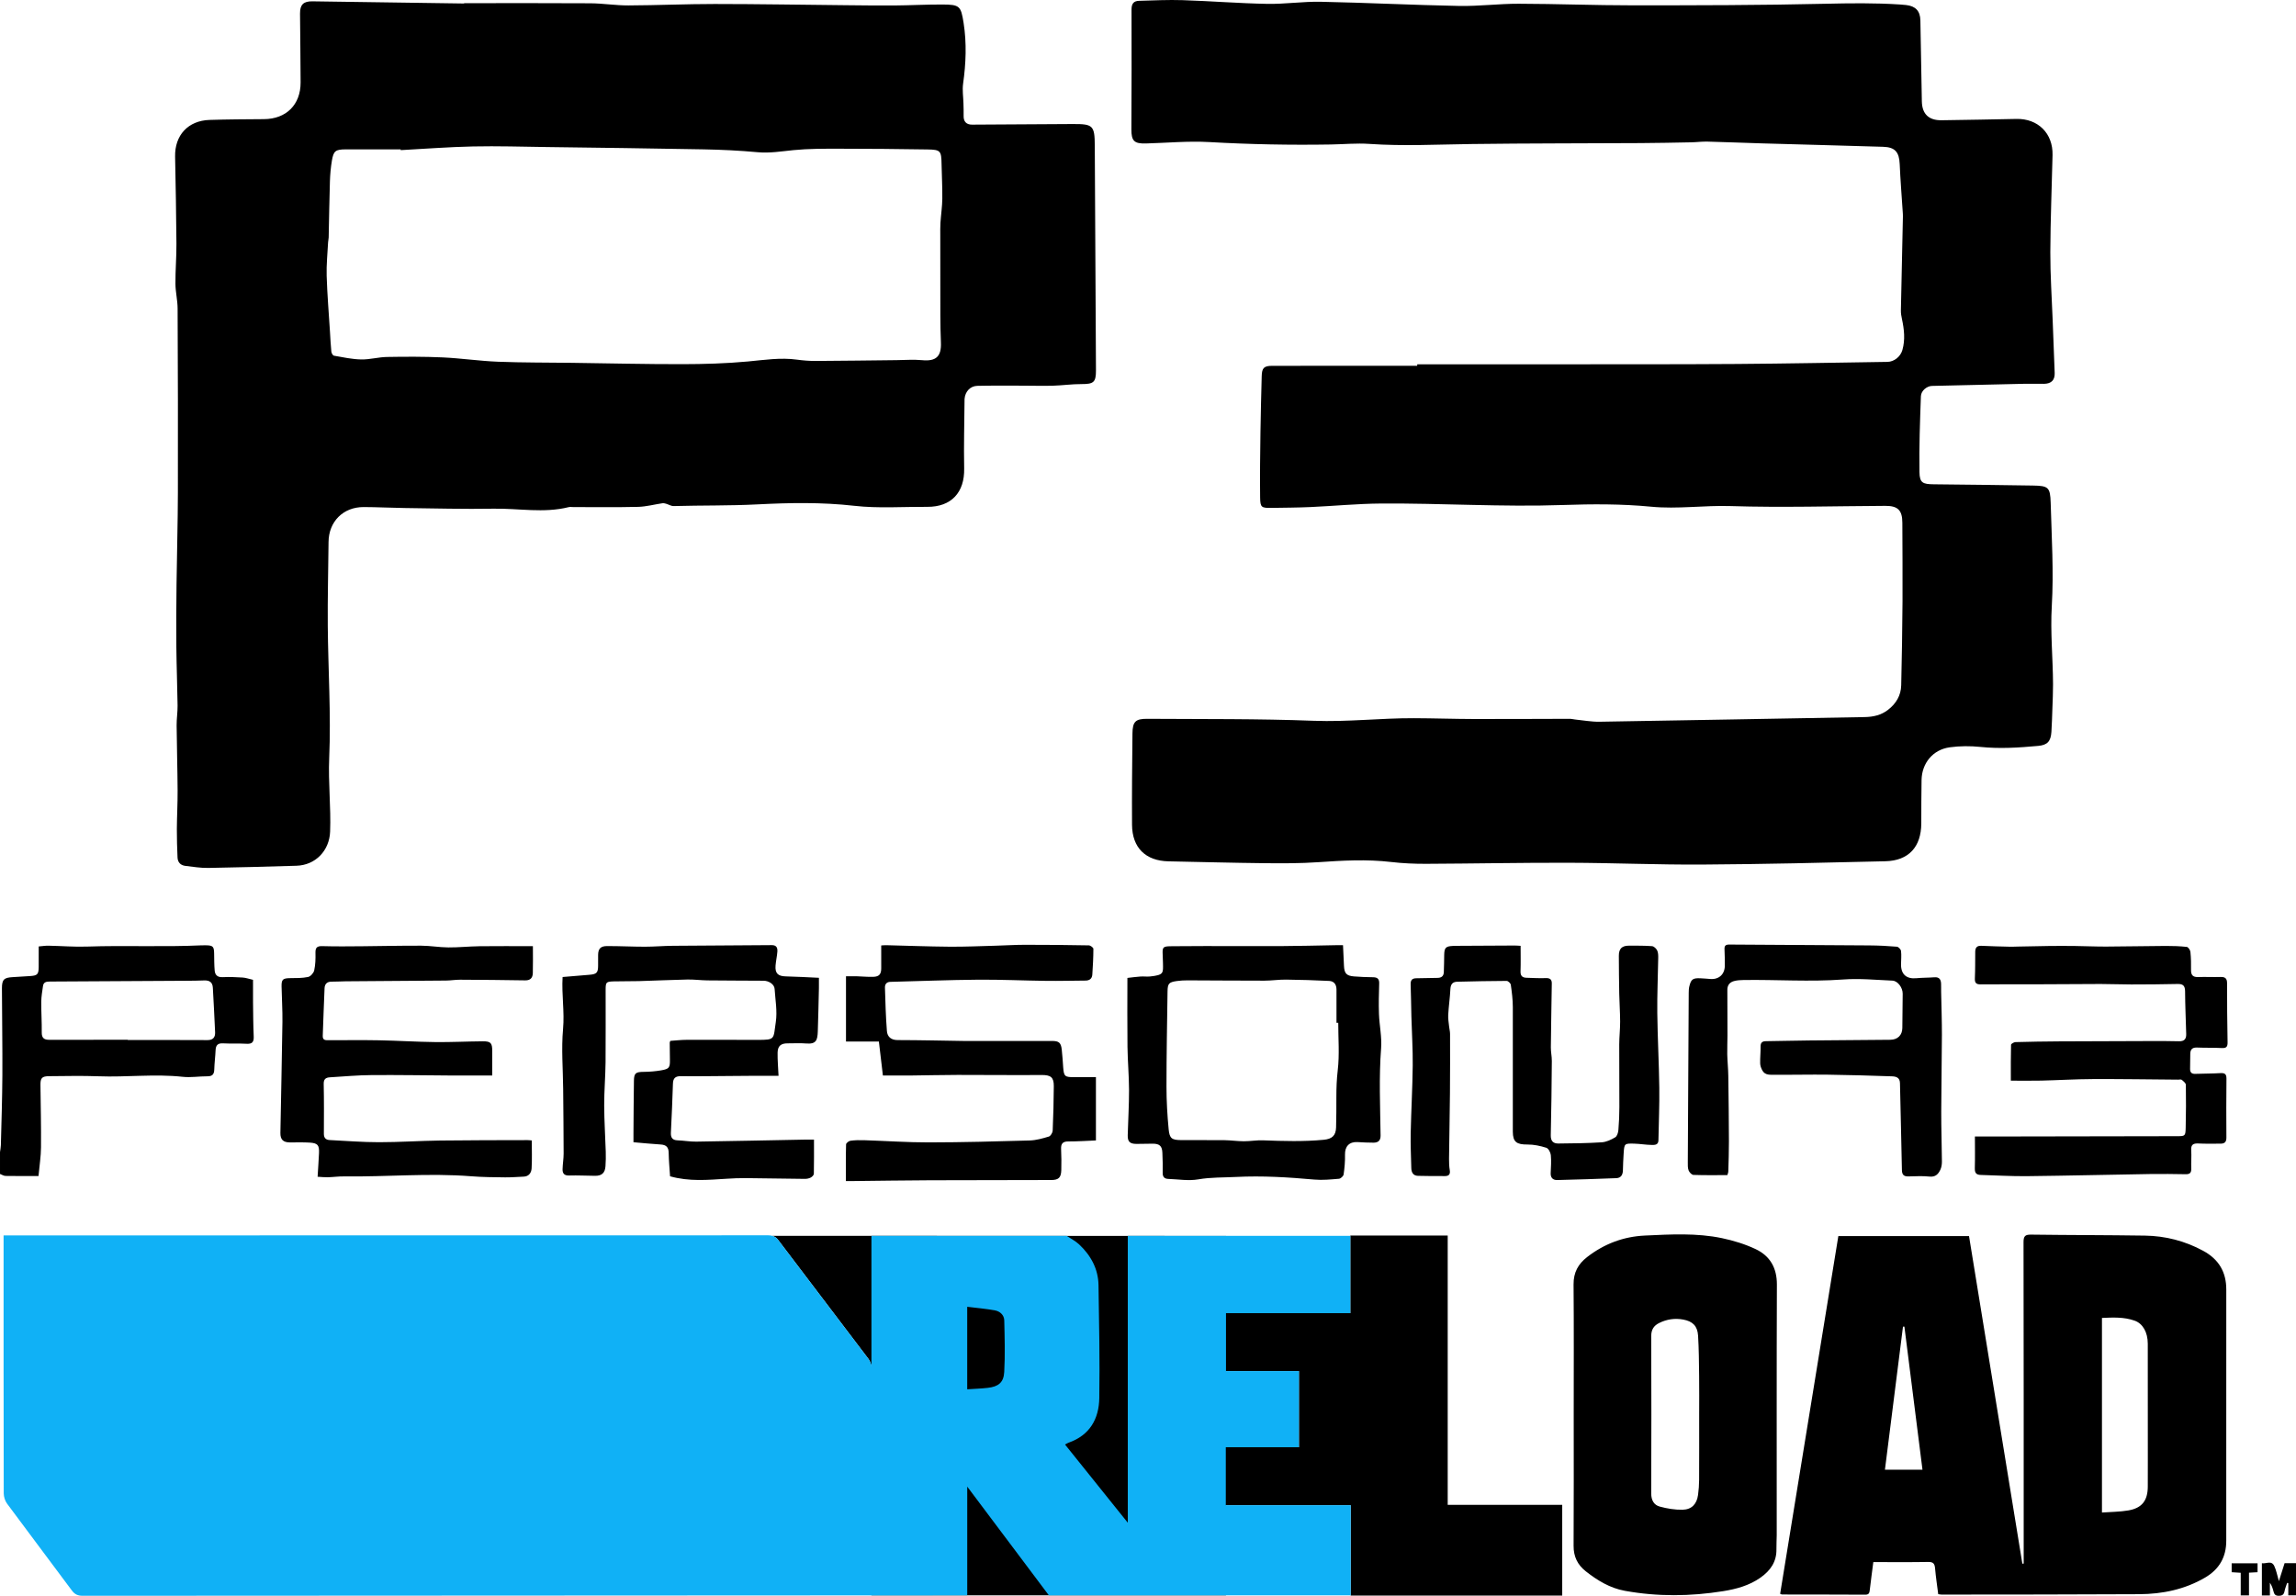 <?xml version="1.0" encoding="UTF-8"?>
<svg xmlns="http://www.w3.org/2000/svg" viewBox="0 0 302.397 210.197">
  <path d="m300.895,205.904l-.751,2.367c-.236-.801-.341-1.445-.614-2.007-.377-.779-1.08-.244-1.627-.355v4.245h1.054v-1.679l0-.002c.238.359.371.724.463,1.1.096.395.228.636.727.624.47-.012.655-.177.741-.611.073-.37.224-.725.341-1.086l.152.025v1.608h1.016v-4.229h-1.502Zm-6.971,1.188l1.193.076v2.976h1.088v-2.99l1.129-.061v-1.171h-3.41v1.17Z"/>
  <path d="m290.184,164.763c-2.405-1.306-4.979-1.965-7.692-2.006-4.985-.075-9.971-.064-14.956-.131-.782-.01-1.027.159-1.025.994.029,13.79.021,27.579.021,41.369v.973l-.177.005c-2.342-14.387-4.684-28.775-7.023-43.148h-17.211l-7.665,47.119c.145.056.193.09.241.09,3.661.007,7.321.004,10.981.024.492.003.543-.257.586-.639.137-1.203.304-2.404.465-3.654,2.467,0,4.852.026,7.235-.017.681-.013.847.252.899.859.097,1.129.271,2.252.414,3.383h-.001c.199.025.327.056.456.056,8.673-.012,17.346-.004,26.018-.054,3.059-.017,6-.619,8.687-2.194,1.86-1.091,2.776-2.699,2.776-4.841.001-11.032-.004-22.063.004-33.095.002-2.313-.996-3.987-3.033-5.093Zm-41.927,28.829c.797-6.315,1.587-12.579,2.377-18.844l.187-.006c.79,6.251,1.579,12.503,2.381,18.85h-4.945Zm34.619,2.248c-.015,1.81-.753,2.792-2.523,3.108-1.131.201-2.3.193-3.512.283v-25.632c1.462-.066,2.908-.14,4.311.362,1.065.38,1.721,1.52,1.723,3.034.008,5.115.006,10.231.006,15.346,0,1.167.005,2.333-.005,3.499Zm-51.647-31.305c-1.395-.657-2.914-1.126-4.428-1.443-3.35-.7-6.754-.501-10.145-.344-2.836.132-5.371,1.087-7.619,2.831-1.189.922-1.802,2.039-1.789,3.599.049,5.699.019,11.399.019,17.098,0,5.779.021,11.557-.015,17.335-.009,1.425.515,2.502,1.608,3.363,1.537,1.211,3.196,2.215,5.138,2.568,4.314.783,8.649.74,12.969.045,1.726-.278,3.419-.738,4.889-1.772,1.312-.922,2.15-2.096,2.112-3.776-.014-.609.038-1.219.038-1.828.003-11.002-.021-22.003.022-33.004.009-2.196-.902-3.778-2.799-4.672Zm-7.437,21.816v.002c-.001,2.861.008,5.723-.007,8.585-.003.66-.055,1.324-.143,1.979-.16,1.188-.829,1.924-2.034,1.947-1.006.019-2.043-.15-3.016-.417-.759-.208-1.118-.843-1.115-1.719.025-6.916.024-13.833.001-20.75-.003-.833.338-1.359,1.038-1.708,1.004-.501,2.066-.658,3.168-.457,1.255.228,1.887.849,1.964,2.131.107,1.77.117,3.546.139,5.319.022,1.696.005,3.392.005,5.088Zm-33.12,11.87v-35.475h-12.825v10.224h-16.375v-10.169l-59.761-.016c.313.084.564.256.805.576,3.933,5.204,7.895,10.386,11.831,15.588.188.247.342.577.388.889h.037v30.301h46.699v-11.868h16.422v11.896h27.862v-11.947l-.001.001h-15.083Zm-19.597-7.589h-9.603v-10.032h9.603v10.032Z"/>
  <path fill="#10b1f6" d="m161.446,198.271v-7.639h9.629v-10.032h-9.604v-7.63h16.376v-10.185h-29.311v37.788c-2.821-3.514-5.518-6.875-8.266-10.299.213-.112.339-.199.477-.247,2.781-.973,3.993-3.132,4.035-5.875.076-4.955-.022-9.914-.103-14.871-.035-2.151-1.015-3.928-2.563-5.377-.47-.44-1.072-.741-1.634-1.119h-25.709v17.222c0-.356-.203-.766-.425-1.058-3.936-5.202-7.898-10.384-11.831-15.588-.242-.32-.493-.492-.805-.576-.154-.041-.319-.068-.514-.068-33.269.014-66.539.013-99.808.013H.473v.95c0,11.008-.005,22.015.019,33.023.001.459.171.996.443,1.364,2.821,3.817,5.69,7.599,8.515,11.413.389.525.785.717,1.439.717,34.304-.017,116.502-.058,116.502-.058v-14.319c3.629,4.834,7.149,9.522,10.751,14.319h39.752v-11.868h-16.448Zm-29.183-17.545c-.077,1.391-.779,1.926-2.167,2.083h.001c-.884.1-1.775.128-2.709.191v-10.869c1.252.156,2.471.255,3.668.478.656.122,1.194.616,1.211,1.313.054,2.268.121,4.542-.004,6.804Z"/>
  <path d="m292.397,141.354c-1.084.069-2.173.05-3.259.096-.479.02-.693-.184-.691-.64.003-.663.016-1.325.025-1.988.007-.582.261-.864.884-.838,1.083.044,2.17.011,3.253.064.585.029.788-.133.775-.752-.053-2.596-.064-5.192-.066-7.788,0-.624-.253-.84-.864-.82-.979.033-1.962-.025-2.941.011-.694.025-.953-.26-.941-.936.014-.794,0-1.594-.081-2.383-.025-.241-.289-.631-.477-.652-.916-.1-1.843-.132-2.766-.127-2.62.014-5.24.072-7.86.083-1.35.006-2.7-.059-4.05-.076-1.136-.014-2.273-.016-3.409-.003-1.402.016-2.804.052-4.206.079-.344.007-.688.026-1.031.017-1.242-.032-2.486-.055-3.727-.118-.596-.03-.811.245-.815.79-.008,1.167.004,2.334-.047,3.499-.026.587.166.798.758.793,2.456-.022,4.913-.005,7.369-.012,2.809-.009,5.619-.038,8.428-.04,1.347,0,2.693.062,4.04.061,2.038-.002,4.076-.016,6.113-.062.72-.016.974.245.978.974.01,1.876.099,3.751.148,5.627.017.64-.249.965-.955.944-1.402-.043-2.807-.031-4.21-.027-3.868.009-7.735.019-11.603.042-1.907.011-3.814.042-5.72.096-.206.006-.578.224-.582.352-.041,1.521-.026,3.043-.026,4.726,1.365,0,2.687.025,4.008-.006,2.25-.053,4.498-.193,6.747-.201,3.762-.015,7.524.045,11.286.074.159.001.371-.057.466.022.22.184.54.433.543.66.031,1.879.022,3.759-.023,5.638-.027,1.124-.066,1.124-1.194,1.126-7.368.013-14.736.027-22.104.039-1.429.002-2.858,0-4.462,0,0,1.435.027,2.832-.013,4.228l.003.002c-.017.595.226.822.772.837,2.039.057,4.079.184,6.117.161,5.408-.061,10.815-.195,16.222-.281,1.556-.025,3.114,0,4.67.025.551.009.746-.206.722-.758-.035-.793.052-1.593-.006-2.384-.057-.781.292-.941.98-.905.952.049,1.907.016,2.861.022.543.004.799-.199.794-.803-.023-2.595-.013-5.19.008-7.785.005-.63-.279-.738-.841-.703Zm-36.636-5.021c.004-1.908-.067-3.816-.103-5.724-.006-.344.008-.69-.006-1.034-.021-.557-.24-.896-.879-.846-.79.062-1.586.046-2.374.122-1.308.127-2.041-.519-2.022-1.837.008-.583.068-1.173,0-1.747-.026-.216-.336-.549-.539-.566-1.206-.101-2.418-.161-3.629-.17-6.149-.045-12.298-.065-18.447-.114-.504-.004-.658.166-.634.641.035.715.041,1.431.039,2.147-.003,1.123-.771,1.828-1.882,1.748-.45-.032-.899-.076-1.349-.094-.983-.039-1.215.128-1.444,1.071-.068.279-.077.576-.078.865-.044,7.423-.086,14.846-.121,22.27-.002.37-.021.768.107,1.1.097.252.41.586.637.594,1.453.054,2.909.027,4.46.027.031-.109.121-.285.126-.463l.003-.003c.039-1.32.088-2.64.083-3.959-.01-2.89-.04-5.78-.083-8.67-.014-.941-.115-1.88-.137-2.821-.019-.816.029-1.633.029-2.45.001-2.011-.002-4.023-.016-6.034-.004-.629.322-1.01.884-1.161.399-.107.828-.133,1.245-.139,4.368-.064,8.734.254,13.108-.068,2.153-.159,4.336.054,6.503.149.706.031,1.356.924,1.353,1.717-.006,1.511-.021,3.023-.046,4.534-.015.927-.611,1.529-1.576,1.541-3.553.041-7.106.054-10.659.09-1.908.019-3.816.071-5.725.094-.494.006-.717.186-.709.711.011.741-.076,1.484-.055,2.224.009.316.138.654.295.935.366.652,1.055.547,1.636.552,2.334.022,4.668-.04,7.001-.009,2.805.036,5.61.121,8.413.217.53.018,1.053.139,1.068.893.076,3.812.188,7.623.255,11.436.011.624.24.866.842.855.928-.016,1.865-.081,2.782.02.809.089,1.182-.339,1.452-.932.147-.323.196-.716.193-1.076-.017-2.18-.093-4.36-.089-6.54.006-3.366.08-6.731.088-10.096Zm-37.363-10.131c.005-.339.003-.717-.137-1.008-.119-.248-.431-.546-.678-.565-1.003-.077-2.014-.063-3.022-.066-.945-.003-1.354.398-1.35,1.345.006,1.671.021,3.342.054,5.012.024,1.213.114,2.424.117,3.637.002,1.004-.114,2.008-.118,3.013-.009,2.753.024,5.506.017,8.259-.003,1.007-.043,2.017-.13,3.019-.029.338-.167.809-.412.956-.535.319-1.161.62-1.767.66-1.903.124-3.813.142-5.721.16-.68.007-1.025-.32-1.006-1.099.081-3.255.112-6.511.14-9.768.005-.599-.135-1.2-.129-1.8.027-2.808.085-5.615.125-8.423.007-.529-.256-.719-.801-.697-.846.033-1.695-.02-2.543-.045-.545-.016-.796-.264-.775-.852.038-1.085.011-2.172.011-3.355-.33-.017-.563-.04-.796-.039l-.006 0c-2.614.011-5.227.026-7.84.041-.106,0-.212.008-.318.014-.899.048-1.084.244-1.103,1.166-.016.768-.015,1.537-.051,2.304-.024.508-.318.736-.838.736-.922,0-1.845.052-2.767.05-.59,0-.785.262-.763.834.054,1.404.06,2.81.098,4.214.058,2.147.198,4.295.176,6.441-.031,2.967-.205,5.931-.267,8.898-.032,1.536.04,3.075.079,4.613.014.562.241,1.008.875,1.025,1.193.032,2.387.033,3.581.03.502-.002.698-.248.611-.774-.082-.492-.103-.999-.097-1.499.033-2.89.095-5.78.121-8.67.024-2.595.018-5.191.013-7.787,0-.312-.089-.623-.12-.936-.052-.521-.152-1.047-.123-1.564.064-1.137.231-2.269.288-3.406.031-.626.294-.946.894-.961,2.171-.054,4.343-.103,6.515-.109.19,0,.52.31.548.509.137.969.262,1.949.265,2.926.017,5.475-.017,10.95,0,16.425.004,1.376.523,1.701,1.937,1.691.827-.006,1.679.177,2.472.427.281.089.561.614.595.964.077.787.014,1.589-.019,2.384-.026.617.316.916.859.904,2.596-.059,5.191-.146,7.785-.248.608-.024.856-.436.87-1.024.018-.742.048-1.484.097-2.225.087-1.309.096-1.33,1.377-1.298.766.019,1.529.159,2.294.169.384.005.899.036.911-.605.041-2.305.144-4.61.114-6.914-.042-3.285-.226-6.568-.264-9.853-.028-2.411.086-4.824.122-7.236Zm-36.75,3.339c.017-.592-.228-.807-.788-.817-.848-.015-1.698-.036-2.542-.11-1-.087-1.266-.407-1.31-1.42-.038-.885-.082-1.769-.125-2.692-.426,0-.715-.005-1.004,0-2.412.041-4.823.109-7.234.119-4.452.018-8.904-.031-13.355.011-2.577.024-2.155-.19-2.121,2.183.019,1.351.16,1.606-1.684,1.805-.419.045-.849-.02-1.271.008-.548.036-1.093.115-1.728.185l.001.002c0,3.124-.027,6.092.01,9.059.024,1.905.2,3.809.205,5.714.005,1.982-.123,3.965-.173,5.948-.021.843.279,1.132,1.138,1.139.716.006,1.432-.032,2.148-.029.914.003,1.242.306,1.278,1.2.035.873.062,1.748.04,2.62-.014.544.22.803.729.821,1.323.047,2.684.28,3.963.058,1.663-.288,3.306-.232,4.964-.317,3.459-.177,6.883.038,10.318.345,1.071.096,2.167-.015,3.245-.106.227-.019.579-.344.611-.565.124-.863.204-1.742.183-2.613-.026-1.073.554-1.712,1.632-1.655.715.038,1.431.085,2.146.078.579-.005.916-.272.908-.931-.048-3.835-.228-7.667.068-11.506.115-1.484-.225-2.998-.28-4.501-.049-1.342-.012-2.689.028-4.033Zm-5.461,11.44c-.14,1.183-.179,2.338-.179,3.513-.001,1.338.003,2.676-.038,4.013-.033,1.083-.539,1.522-1.627,1.626-2.662.255-5.324.173-7.989.072-.841-.032-1.687.125-2.531.122-.859-.002-1.718-.132-2.578-.142-1.908-.023-3.817.008-5.726-.011-1.17-.012-1.484-.213-1.598-1.405-.179-1.869-.288-3.751-.288-5.628,0-4.182.08-8.363.139-12.545.014-1.045.182-1.225,1.23-1.373.471-.067.951-.09,1.427-.089,3.367.01,6.734.043,10.101.04.95-.001,1.902-.149,2.852-.139,1.894.021,3.788.082,5.68.174.655.032.963.485.962,1.141-.002,1.457,0,2.915,0,4.371h.231c0,2.089.177,4.2-.068,6.26Zm-34.735.898c-1.19.016-1.334-.105-1.421-1.258-.06-.793-.102-1.588-.193-2.378-.104-.905-.375-1.128-1.289-1.128-3.759,0-7.519.002-11.278.004-.027,0-.053.003-.08.002-2.991-.046-5.983-.117-8.974-.122-.879-.001-1.347-.453-1.406-1.19-.151-1.9-.199-3.808-.258-5.714-.013-.432.193-.752.717-.765,3.841-.095,7.681-.253,11.522-.285,3.005-.025,6.011.119,9.016.155,1.721.021,3.442-.027,5.163-.038.534-.004.86-.26.894-.788.074-1.132.14-2.266.14-3.399,0-.157-.388-.446-.6-.45-2.805-.052-5.611-.079-8.417-.077-1.296.001-2.592.088-3.889.122-2.01.053-4.022.146-6.032.13-2.782-.022-5.564-.131-8.346-.198-.256-.006-.512.027-.659.035,0,1.048-.007,2.014.002,2.98.007.783-.253,1.124-1.04,1.153-.711.025-1.425-.053-2.137-.073-.464-.013-.929-.002-1.464-.002v8.593h4.331l.53,4.482c1.129,0,2.315.01,3.5-.002l.002.001c2.11-.021,4.221-.077,6.331-.081,3.682-.006,7.365.044,11.047.012,1.195-.01,1.637.264,1.629,1.46-.013,1.956-.061,3.912-.147,5.866-.012.277-.273.711-.507.781-.82.248-1.675.492-2.524.517-4.425.128-8.852.245-13.279.252-2.833.004-5.666-.195-8.5-.287-.608-.02-1.225-.012-1.825.07-.219.03-.572.308-.577.481-.045,1.581-.026,3.163-.026,4.827.362,0,.648.003.934,0,3.367-.035,6.735-.089,10.102-.103,5.343-.022,10.687-.012,16.03-.032.959-.004,1.276-.328,1.305-1.296.027-.927.016-1.857-.026-2.783-.032-.704.215-1.004.955-1.002,1.202.004,2.404-.081,3.633-.13v-8.345c-.996,0-1.943-.01-2.889.003Zm-37.946-13.268c-1.042-.023-1.445-.397-1.36-1.439.049-.606.191-1.206.237-1.812.037-.492-.096-.872-.737-.867-4.35.038-8.7.049-13.05.088-1.217.011-2.434.121-3.651.121-1.667,0-3.335-.09-5.002-.084-.851.003-1.156.362-1.167,1.159-.007.477,0,.955-.002,1.432-.004.902-.19,1.107-1.099,1.186-1.183.103-2.367.198-3.579.299-.134,2.362.269,4.575.062,6.838l.001.004c-.239,2.613-.01,5.269.013,7.906.025,2.838.057,5.675.061,8.513,0,.684-.122,1.368-.14,2.053-.014.554.222.852.865.833,1.139-.034,2.28.03,3.421.039.881.006,1.306-.379,1.366-1.269.043-.634.056-1.273.036-1.909-.062-2.033-.2-4.065-.206-6.098-.005-1.899.162-3.799.181-5.699.032-3.179,0-6.359.009-9.538.003-1.006.068-1.068,1.1-1.099,1.087-.032,2.175-.004,3.261-.035,2.138-.061,4.275-.166,6.414-.21.873-.018,1.748.105,2.622.115,2.467.028,4.934.027,7.401.044.726.005,1.42.489,1.458,1.076.094,1.454.368,2.945.157,4.359-.341,2.289-.029,2.36-2.429,2.358-3.104-.002-6.208-.019-9.311-.008-.731.003-1.462.09-2.156.136-.047.147-.076.197-.076.246.006.742.012,1.485.026,2.227.02,1.044-.088,1.225-1.153,1.41-.75.13-1.519.193-2.281.2-1.058.009-1.29.152-1.306,1.163-.037,2.307-.043,4.614-.061,6.921-.003.389,0,.777,0,1.186,1.266.108,2.425.227,3.586.298.712.044,1.04.338,1.052,1.083.017,1.077.123,2.152.183,3.106,2.514.712,4.973.474,7.43.324.817-.05,1.637-.093,2.455-.086,2.624.023,5.248.075,7.872.101.258.002.541-.055.767-.173.18-.094.41-.319.413-.49.032-1.476.019-2.952.019-4.513-.346,0-.659-.005-.972,0-4.847.093-9.694.198-14.541.27-.817.012-1.635-.142-2.454-.169-.702-.024-.912-.38-.88-1.024.103-2.14.205-4.281.269-6.422.022-.743.308-1.016,1.062-1.006,2.118.027,4.238-.011,6.357-.024,1.084-.007,2.167-.02,3.251-.025,1.073-.004,2.146,0,3.239,0-.049-1.081-.139-2.06-.124-3.038.014-.907.448-1.247,1.355-1.237.796.009,1.596-.052,2.386.016,1.339.115,1.512-.415,1.553-1.582.066-1.898.102-3.796.147-5.695.01-.419.001-.838.001-1.373-1.502-.067-2.926-.154-4.351-.186Zm-40.409-3.973v.003c-1.349.017-2.697.164-4.045.154-1.187-.009-2.372-.221-3.559-.228-2.572-.014-5.145.054-7.717.074-1.777.014-3.555.038-5.331-.015-.718-.021-.914.22-.896.901.02.765-.004,1.55-.166,2.292-.075.345-.482.801-.809.87-.765.161-1.572.143-2.363.153-.949.013-1.143.161-1.127,1.086.028,1.562.136,3.124.114,4.685-.067,4.871-.183,9.742-.268,14.613-.015.88.366,1.246,1.232,1.255.875.009,1.753-.032,2.625.024,1.067.068,1.276.335,1.227,1.403-.046,1.001-.117,2-.183,3.095.5.027.916.078,1.329.067.715-.02,1.43-.121,2.144-.112,5.588.072,11.175-.461,16.766-.018,1.478.117,2.966.125,4.449.143.819.01,1.639-.062,2.458-.095.698-.028,1.005-.532,1.038-1.087.072-1.209.022-2.425.022-3.68-.198-.016-.377-.044-.557-.043-3.846.013-7.692.003-11.538.055-2.675.036-5.349.221-8.023.22-2.17,0-4.34-.174-6.509-.284-.493-.025-.757-.284-.755-.819.009-2.194.026-4.389-.022-6.583-.014-.665.314-.832.836-.864,1.824-.111,3.649-.278,5.474-.292,3.553-.027,7.107.038,10.661.058,1.715.009,3.431.002,5.226.002,0-1.194.002-2.221,0-3.248-.003-1.041-.192-1.267-1.25-1.26-2.094.015-4.189.125-6.282.1-2.457-.029-4.912-.188-7.369-.235-2.201-.042-4.403-.007-6.605-.011-.397,0-.84.05-.816-.572.08-2.093.144-4.186.238-6.278.025-.547.322-.868.924-.862.609.007,1.219-.042,1.829-.047,4.42-.034,8.84-.059,13.259-.099.608-.005,1.217-.113,1.825-.11,2.864.014,5.727.037,8.591.086.698.012.984-.352,1.001-.951.034-1.136.01-2.274.01-3.554-2.488,0-4.788-.02-7.088.008Zm-29.772,4.424c-.539-.123-.948-.272-1.364-.299-.872-.056-1.75-.092-2.621-.05-.677.033-1.014-.265-1.066-.878-.063-.737-.06-1.48-.071-2.22-.014-.946-.155-1.092-1.114-1.099-.186-.002-.372-.004-.557.005-5.019.236-10.043-.012-15.064.163-1.691.059-3.388-.084-5.082-.116-.411-.008-.823.06-1.286.098,0,.969.007,1.842-.002,2.715-.01.945-.171,1.118-1.084,1.183-.767.054-1.534.103-2.302.143-1.183.061-1.459.308-1.456,1.48.01,3.809.077,7.618.057,11.427-.016,3.075-.123,6.149-.198,9.223-.008.311-.075.621-.115.931l.001.001v2.865c.243.091.486.257.731.261,1.45.025,2.9.012,4.341.012.127-1.386.318-2.579.328-3.773.024-2.73-.038-5.461-.072-8.191-.012-.944.182-1.181,1.146-1.188,2.166-.015,4.334-.07,6.497.013,3.697.143,7.393-.333,11.092.07,1.07.117,2.171-.073,3.257-.067.658.003.884-.276.901-.904.022-.847.138-1.691.174-2.538.029-.663.301-.936.992-.897,1.031.058,2.07-.005,3.101.054.761.044.96-.265.928-.979-.068-1.504-.072-3.012-.09-4.518-.012-.976-.002-1.953-.002-2.927Zm-5.993,7.941c-3.5-.023-7.001-.01-10.502-.01v-.034c-3.446,0-6.893-.006-10.34.005-.689.002-1.001-.241-.991-.981.018-1.351-.077-2.704-.064-4.055.007-.682.133-1.363.227-2.042.077-.55.463-.595.938-.597,5.992-.024,11.983-.063,17.975-.102.768-.005,1.537-.012,2.305-.043.696-.028,1.118.219,1.155.972.097,1.957.225,3.913.297,5.871.022.618-.253,1.021-1,1.016Z"/>
  <path d="m270.234,79.833c.263-4.515-.019-9.065-.147-13.598-.058-2.061-.309-2.245-2.346-2.278-4.35-.072-8.7-.118-13.05-.165-1.445-.016-1.862-.182-1.886-1.603-.055-3.331.069-6.666.189-9.997.026-.732.797-1.342,1.449-1.358,4.104-.102,8.207-.196,12.311-.284.822-.018,1.645.023,2.467.007.963-.019,1.426-.494,1.393-1.435-.08-2.331-.179-4.661-.267-6.992-.112-2.967-.317-5.935-.307-8.902.015-4.269.195-8.537.293-12.806.066-2.86-1.918-4.818-4.764-4.757-3.285.071-6.57.125-9.855.174-1.685.025-2.563-.821-2.595-2.491-.068-3.553-.12-7.107-.193-10.66-.026-1.246-.638-1.887-1.876-2.025-.264-.029-.528-.052-.793-.07-3.309-.219-6.612-.173-9.93-.095-8.424.197-16.853.203-25.279.205-5.012.001-10.024-.199-15.036-.21-2.615-.006-5.233.339-7.846.289-6.07-.116-12.135-.426-18.205-.549-2.354-.048-4.717.32-7.072.276-3.711-.07-7.417-.368-11.128-.489-1.904-.062-3.813.036-5.72.086-.725.019-1.016.361-1.012,1.162.028,5.25,0,10.5-.019,15.751-.006,1.549.363,1.921,1.923,1.878,2.783-.077,5.577-.342,8.346-.184,5.328.304,10.653.406,15.985.319,1.696-.028,3.4-.195,5.085-.078,4.51.313,9.013.073,13.52.015,7.398-.095,14.798-.079,22.197-.122,2.223-.013,4.445-.058,6.667-.101.715-.014,1.43-.112,2.143-.094,2.386.059,4.771.163,7.158.232,5.329.154,10.659.288,15.988.451,1.579.048,2.115.703,2.182,2.292.088,2.087.26,4.17.395,6.256.014.21.031.421.026.631-.089,4.134-.186,8.268-.266,12.403-.007.366.062.74.14,1.101.291,1.36.447,2.719.058,4.087-.251.881-1.095,1.55-1.972,1.562-6.619.096-13.237.229-19.856.275-7.79.054-15.581.037-23.371.043-6.233.005-12.466.001-18.699.001v.195c-6.365,0-12.729-.005-19.094.005-1.098.002-1.363.281-1.39,1.366-.062,2.464-.132,4.927-.165,7.391-.039,2.862-.08,5.725-.043,8.587.017,1.321.174,1.391,1.536,1.369,1.697-.028,3.396-.033,5.091-.109,3.097-.139,6.192-.445,9.289-.466,7.982-.055,15.956.474,23.947.196,3.868-.135,7.754-.154,11.646.223,3.459.335,6.955-.194,10.459-.083,6.783.214,13.58.003,20.371-.028,1.668-.008,2.243.582,2.246,2.242.005,3.448.045,6.895.022,10.343-.025,3.683-.088,7.366-.173,11.048-.031,1.353-.684,2.428-1.751,3.247-.9.691-1.939.922-3.057.941-11.643.204-23.286.428-34.93.614-1.07.017-2.143-.188-3.215-.294-.235-.023-.469-.091-.704-.09-4.216.006-8.433.037-12.649.026-2.625-.007-5.25-.099-7.875-.108-4.393-.015-8.759.509-13.175.341-7.312-.28-14.638-.21-21.958-.259-1.549-.01-1.92.386-1.935,1.948-.04,4.003-.082,8.006-.056,12.009.02,3.034,1.797,4.757,4.814,4.815,4.217.082,8.433.2,12.65.244,2.357.025,4.722.03,7.071-.133,3.206-.222,6.397-.4,9.605-.024,1.523.178,3.069.246,4.604.239,6.26-.026,12.52-.156,18.779-.139,5.86.016,11.721.272,17.58.237,8.036-.048,16.072-.243,24.107-.435,3.079-.073,4.724-1.885,4.74-4.984.01-1.91-.004-3.82.036-5.728.047-2.227,1.502-3.993,3.712-4.297,1.327-.183,2.708-.188,4.042-.051,2.552.263,5.08.098,7.613-.136,1.211-.112,1.654-.6,1.735-1.845.065-1.002.092-2.007.126-3.011.037-1.083.092-2.167.088-3.25-.014-3.435-.366-6.845-.164-10.309ZM141.319,16.337c-4.429.028-8.857.058-13.286.08-.759.004-1.133-.406-1.117-1.133.012-.55-.01-1.102-.023-1.653-.021-.869-.166-1.755-.047-2.604.375-2.669.484-5.33.067-7.999-.35-2.243-.519-2.424-2.78-2.434-2.101-.009-4.203.108-6.305.125-2.148.017-4.297-.014-6.445-.034-5.753-.055-11.505-.156-17.258-.159-3.789-.002-7.577.174-11.366.188-1.667.007-3.334-.27-5.002-.281-5.544-.038-11.088-.014-16.632-.014v.042c-6.657-.095-13.313-.188-19.97-.286-1.178-.018-1.649.426-1.64,1.613.023,3.023.068,6.046.076,9.069.008,2.938-1.893,4.815-4.826,4.836-2.387.017-4.775.027-7.161.103-2.834.09-4.598,2.015-4.543,4.831.074,3.818.151,7.637.176,11.455.012,1.768-.144,3.537-.131,5.305.008,1.082.281,2.163.286,3.245.037,8.086.058,16.173.037,24.26-.01,4.027-.132,8.054-.179,12.082-.032,2.753-.048,5.506-.023,8.259.024,2.565.128,5.13.161,7.695.012.872-.133,1.746-.125,2.619.026,2.861.113,5.722.13,8.583.01,1.693-.09,3.385-.1,5.078-.007,1.244.038,2.49.089,3.734.026.641.399,1.039,1.037,1.113,1,.116,2.006.285,3.007.269,3.872-.061,7.743-.176,11.613-.288,2.516-.073,4.345-1.988,4.439-4.491.121-3.232-.257-6.442-.119-9.696.246-5.79-.139-11.605-.189-17.411-.032-3.683.071-7.367.102-11.05.022-2.679,1.923-4.605,4.625-4.599,1.802.004,3.604.104,5.406.127,3.899.049,7.8.154,11.697.088,3.297-.056,6.611.615,9.892-.202.2-.05.423-.009.635-.009,2.839-.003,5.678.04,8.515-.03,1.07-.026,2.133-.319,3.202-.476.154-.023.325.018.479.062.337.097.671.318,1.002.309,3.672-.104,7.342-.032,11.021-.221,4.23-.217,8.496-.3,12.762.186,3.171.361,6.411.116,9.621.137,3.158.02,4.922-1.888,4.858-5.048-.061-3.037.027-6.078.05-9.117,0-.026.003-.053.005-.079.079-.936.743-1.673,1.678-1.694,1.959-.045,3.921-.024,5.881-.024,1.346,0,2.693.045,4.038.008,1.266-.036,2.53-.22,3.795-.216,1.614.006,1.919-.232,1.911-1.842-.052-9.863-.103-19.725-.156-29.588-.014-2.62-.241-2.84-2.87-2.823Zm-17.478,14.728c0,3.472-.003,6.943.008,10.415.004,1.219.026,2.44.075,3.658.074,1.84-.663,2.479-2.488,2.303-1.103-.106-2.226-.014-3.339-.003-3.554.037-7.109.089-10.663.107-.819.004-1.646-.059-2.458-.171-2.182-.301-4.321.041-6.487.241-2.873.265-5.77.349-8.657.353-4.824.007-9.649-.112-14.473-.176-3.262-.043-6.527-.018-9.786-.146-2.434-.095-4.857-.459-7.291-.57-2.436-.111-4.881-.098-7.32-.057-1.134.02-2.267.352-3.396.328-1.198-.025-2.394-.287-3.582-.494-.146-.025-.325-.34-.345-.535-.089-.867-.126-1.74-.18-2.61-.153-2.457-.36-4.911-.436-7.37-.045-1.471.115-2.948.188-4.422.011-.211.072-.42.077-.631.055-2.459.086-4.918.163-7.376.029-.923.108-1.852.263-2.761.218-1.279.481-1.467,1.814-1.473,2.414-.011,4.828-.003,7.242-.003l.005.103v-.001c3.176-.169,6.35-.418,9.528-.485,3.234-.068,6.471.034,9.707.078,6.896.092,13.792.174,20.687.306,2.358.045,4.721.156,7.069.374,1.612.15,3.157-.116,4.737-.273,1.972-.196,3.969-.187,5.955-.187,3.896.001,7.793.035,11.688.098,1.745.028,1.833.177,1.864,1.958.027,1.511.117,3.023.098,4.533-.013,1.051-.176,2.099-.244,3.15-.038.578-.023,1.159-.023,1.739Z"/>
</svg>